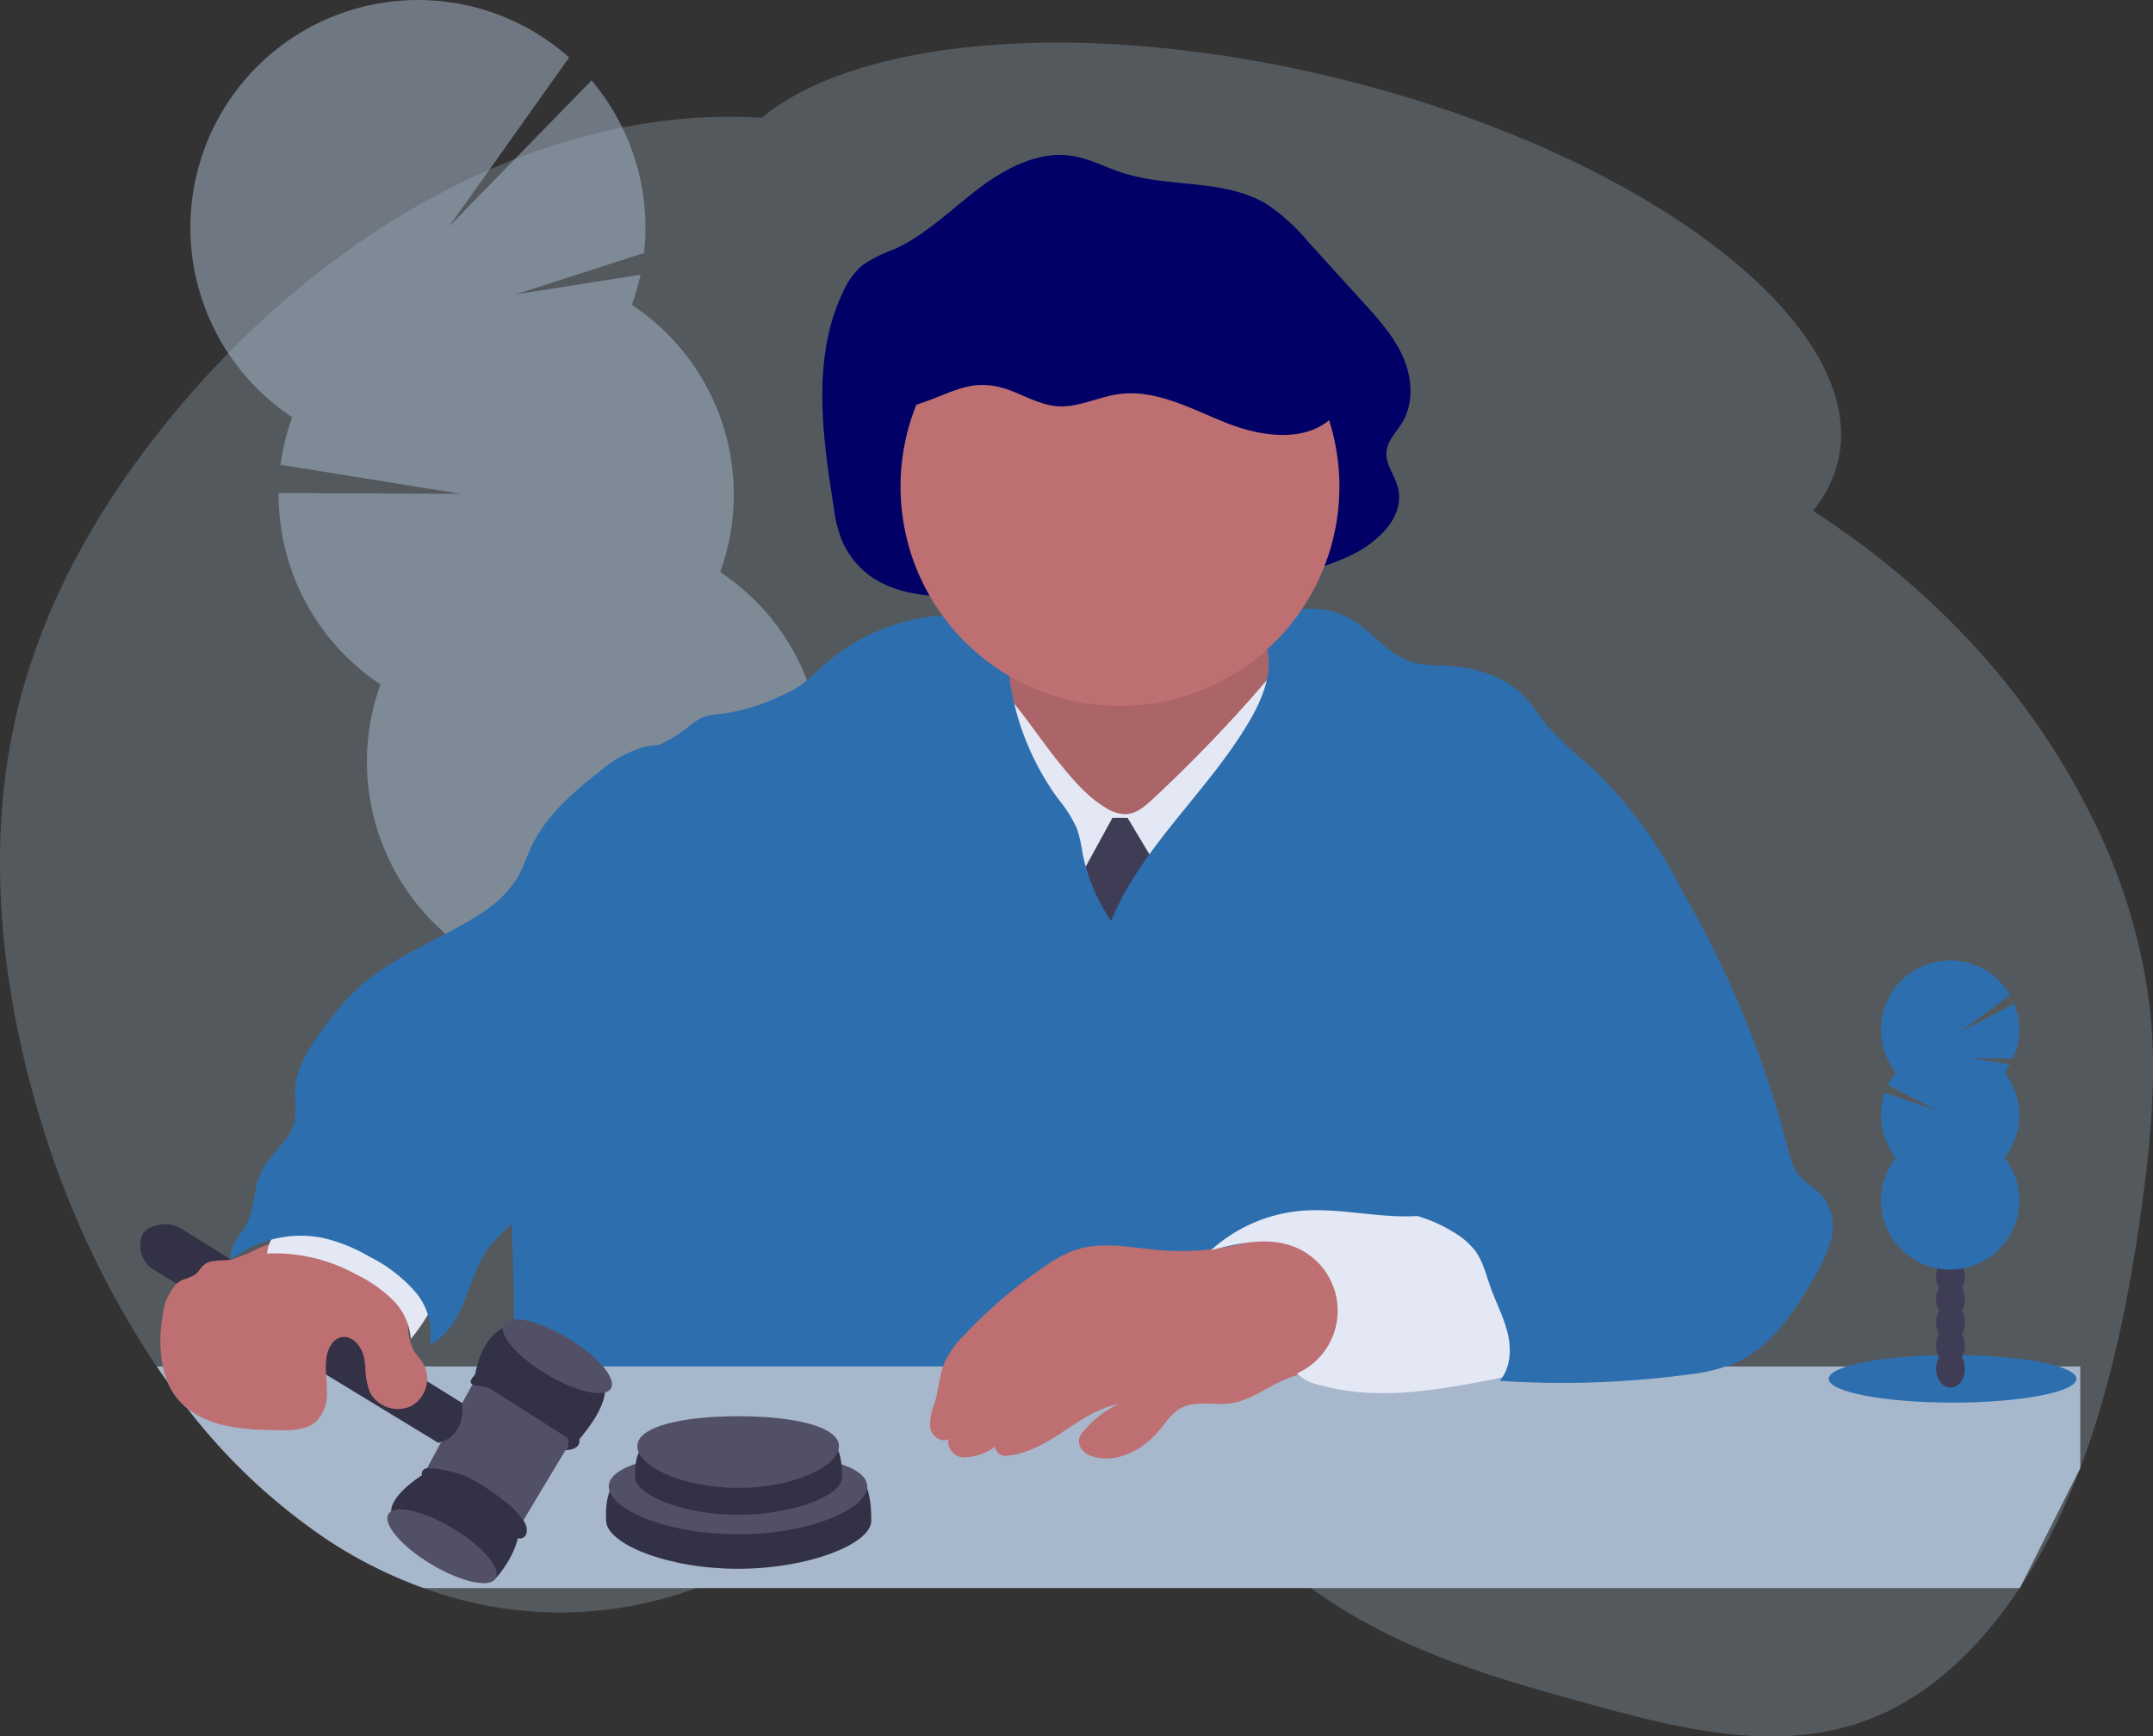 <?xml version="1.0" encoding="UTF-8"?>
<svg xmlns="http://www.w3.org/2000/svg" width="338.321" height="272.881" viewBox="0 0 338.321 272.881">
  <rect x="0" y="0" width="338.321" height="272.881" fill="#333333" stroke="none"/>
  <g id="judge" transform="translate(0.016 -0.032)">
    <path id="Tracé_1435" data-name="Tracé 1435" d="M442.331,221.62a90.8,90.8,0,0,0-9.337-30.361c-10.379-20.775-26.107-36.274-43.109-47.377-.164-.109-.341-.212-.5-.318a19.023,19.023,0,0,0,3.923-7.675c5.23-21.43-30.044-48.442-78.762-60.326-39.1-9.525-74.98-6.425-90.336,6.248-35.82-2.253-73.19,19.788-98.024,53.737-8.877,12.151-16.387,26.5-19.682,42.73-4.008,19.651-1.611,40.8,4.012,59.766a144.911,144.911,0,0,0,18.62,40.009q.85,1.25,1.724,2.472,1.506,2.106,3.073,4.1a93.952,93.952,0,0,0,22.226,20.8,71.1,71.1,0,0,0,14.916,7.443,61.743,61.743,0,0,0,42.853,0,60,60,0,0,0,6.774-3.042q1.823-.952,3.605-2.048c2.291-1.407,4.541-2.977,6.773-4.609,3.1-2.267,6.145-4.657,9.256-6.89l.266-.195a65.691,65.691,0,0,1,11.2-6.75,30.838,30.838,0,0,1,8.078-2.448,28.5,28.5,0,0,1,12.335.959c.758.218,1.516.468,2.267.741a48.587,48.587,0,0,1,7.074,3.281c9.846,5.462,19.269,14.172,28.938,21,1.366.976,2.769,1.915,4.162,2.8,12.335,7.828,25.9,11.645,39.327,15.346,15.22,4.2,31.327,8.276,46.052,1.738,8.535-3.786,15.927-10.966,21.85-19.883a88.283,88.283,0,0,0,6.808-12.355q1.444-3.185,2.7-6.487c4.868-12.8,7.7-26.869,9.652-40.969C442.5,242.674,443.481,232.046,442.331,221.62Z" transform="translate(-104.53 -63.265)" fill="#a8b8cc" opacity="0.287"></path>
    <g id="Groupe_1536" data-name="Groupe 1536" transform="translate(29.897 0.032)" opacity="0.515">
      <path id="Tracé_1436" data-name="Tracé 1436" d="M414.7,560.517c.106.3.215.6.341.884q3.376-2.646,6.541-5.463a6.332,6.332,0,0,0,2.97-2.731c.608-.573,1.212-1.161,1.809-1.745a8.891,8.891,0,0,0-.83-.816,6.487,6.487,0,0,0-11.219,3.7A11.758,11.758,0,0,0,414.7,560.517Z" transform="translate(-338.298 -378.497)" fill="#a8b8cc"></path>
      <path id="Tracé_1437" data-name="Tracé 1437" d="M403.7,527.277a11.765,11.765,0,0,0,3.356,5.172,7.021,7.021,0,0,0,6.8,1.755c.157-.055.307-.113.464-.174a6.333,6.333,0,0,0,2.97-2.731,8.831,8.831,0,0,0,.98-2.561,12.243,12.243,0,0,0-3.755-11.342,6.487,6.487,0,0,0-11.219,3.7A11.758,11.758,0,0,0,403.7,527.277Z" transform="translate(-331.047 -356.599)" fill="#a8b8cc"></path>
      <ellipse id="Ellipse_72" data-name="Ellipse 72" cx="7.467" cy="9.774" rx="7.467" ry="9.774" transform="translate(65.825 150.066) rotate(-18.29)" fill="#a8b8cc"></ellipse>
      <ellipse id="Ellipse_73" data-name="Ellipse 73" cx="7.467" cy="9.774" rx="7.467" ry="9.774" transform="translate(62.077 138.726) rotate(-18.29)" fill="#a8b8cc"></ellipse>
      <ellipse id="Ellipse_74" data-name="Ellipse 74" cx="7.467" cy="9.774" rx="7.467" ry="9.774" transform="translate(58.328 127.386) rotate(-18.29)" fill="#a8b8cc"></ellipse>
      <path id="Tracé_1438" data-name="Tracé 1438" d="M261.5,98.3a36.228,36.228,0,0,0,1.366-4.759l-19.638,3.1,20.194-6.511a35.848,35.848,0,0,0-8.248-27.118L232.784,85.966,251.65,59.405a35.762,35.762,0,1,0-43.519,56.537,35.721,35.721,0,0,0-1.827,7.473l28.337,4.568L206,127.853a35.779,35.779,0,0,0,16.015,30.074,35.759,35.759,0,1,0,53.372-17.647A35.759,35.759,0,0,0,261.51,98.288Z" transform="translate(-192.129 -50.372)" fill="#a8b8cc"></path>
      <path id="Tracé_1439" data-name="Tracé 1439" d="M237.969,303.818a35.616,35.616,0,0,0,14.206,18.59,35.759,35.759,0,1,0,53.392-17.661C308.2,297.465,236.719,299.991,237.969,303.818Z" transform="translate(-222.308 -214.839)" fill="#a8b8cc" opacity="0.1"></path>
    </g>
    <path id="Tracé_1440" data-name="Tracé 1440" d="M486.284,182.759a19.714,19.714,0,0,1-1.475-5.609c-1.8-11.328-3.489-23.557,1.407-33.823a12.021,12.021,0,0,1,3.073-4.288,21.875,21.875,0,0,1,4.967-2.5c4.916-2.212,8.877-6.183,13.2-9.477s9.539-6.043,14.834-5.2c2.731.434,5.258,1.8,7.907,2.656,7.484,2.424,16.121.843,22.843,5.046a31.7,31.7,0,0,1,6.354,5.831l8.682,9.559c2.352,2.588,4.749,5.241,6.173,8.484s1.724,7.241-.089,10.266c-.911,1.526-2.352,2.847-2.509,4.64-.171,1.946,1.243,3.619,1.758,5.5,1.366,4.961-3.643,9.218-8.211,11.178-13.8,5.906-28.989,5.227-43.6,4.985C510.715,189.809,492.559,195.521,486.284,182.759Z" transform="translate(-353.798 -97.318)" fill="#006"></path>
    <path id="Tracé_1441" data-name="Tracé 1441" d="M541.9,341.349c-.959,2.291-3.021,3.909-5.06,5.333s-4.213,2.779-6.668,2.9c4.326,5.562,10.242,9.652,16.026,13.656a35.686,35.686,0,0,0,8.5,4.769,46.261,46.261,0,0,0,8.771,1.6c3.755.516,7.494,1.311,11.266,1.154a25.4,25.4,0,0,0,17.61-8.709,32.7,32.7,0,0,0,7.7-18.31c-2.39-.038-4.6-1.366-6.524-2.813a23.017,23.017,0,0,1-6.094-6.33c-1.649-2.731-2.39-5.9-3.141-9-7.958-.239-15.916-.475-23.878-.321a37.6,37.6,0,0,0-8.631.888c-2.694.683-8.32,2.444-9.962,4.872-.946,1.4,0,2.84.341,4.349A9.8,9.8,0,0,1,541.9,341.349Z" transform="translate(-384.864 -231.358)" fill="#be6f72"></path>
    <path id="Tracé_1442" data-name="Tracé 1442" d="M541.9,341.349c-.959,2.291-3.021,3.909-5.06,5.333s-4.213,2.779-6.668,2.9c4.326,5.562,10.242,9.652,16.026,13.656a35.686,35.686,0,0,0,8.5,4.769,46.261,46.261,0,0,0,8.771,1.6c3.755.516,7.494,1.311,11.266,1.154a25.4,25.4,0,0,0,17.61-8.709,32.7,32.7,0,0,0,7.7-18.31c-2.39-.038-4.6-1.366-6.524-2.813a23.017,23.017,0,0,1-6.094-6.33c-1.649-2.731-2.39-5.9-3.141-9-7.958-.239-15.916-.475-23.878-.321a37.6,37.6,0,0,0-8.631.888c-2.694.683-8.32,2.444-9.962,4.872-.946,1.4,0,2.84.341,4.349A9.8,9.8,0,0,1,541.9,341.349Z" transform="translate(-384.864 -231.358)" opacity="0.1"></path>
    <path id="Tracé_1443" data-name="Tracé 1443" d="M553.291,368.118c2.277,2.83,4.623,5.719,7.743,7.576a5.893,5.893,0,0,0,3.124.987c1.639-.068,2.994-1.236,4.2-2.356a230.537,230.537,0,0,0,17.07-17.678c1.683-1.943,3.414-3.967,5.719-5.1a347.108,347.108,0,0,1,1.625,56.6,2.05,2.05,0,0,1-.239,1.024,2.1,2.1,0,0,1-1.762.645c-19.272.724-39.316,1.3-56.967-6.487,1.226-3.636,1.024-7.569,1.144-11.406a89.256,89.256,0,0,1,2.8-18.624c.741-2.994,1.584-5.961,2.479-8.911.744-2.472,1.311-6.828,2.974-8.7C547.016,359.109,550.078,364.124,553.291,368.118Z" transform="translate(-387.255 -248.694)" fill="#e3e8f4"></path>
    <path id="Tracé_1444" data-name="Tracé 1444" d="M500.794,376.54h2.39l6.145,10.242-6.487,16.046-7.852-15.7Z" transform="translate(-326.008 -247.966)" fill="#3f3d56"></path>
    <path id="Tracé_1445" data-name="Tracé 1445" d="M432.742,379.623a28.678,28.678,0,0,1-4.5-10.768,23.136,23.136,0,0,0-.836-3.677,20.443,20.443,0,0,0-2.974-4.732,41.959,41.959,0,0,1-7.665-19.023c-.423-3.121-.707-6.7-3.226-8.583a9.1,9.1,0,0,0-5.674-1.332,31.963,31.963,0,0,0-20.669,8.272,34.13,34.13,0,0,1-2.987,2.636,19.172,19.172,0,0,1-3.414,1.857,31.146,31.146,0,0,1-9.481,2.844,10.393,10.393,0,0,0-2.5.413,9.7,9.7,0,0,0-2.622,1.707,24.191,24.191,0,0,1-8.941,4.315,180.016,180.016,0,0,0-10.584,33.017c-.618,2.817-1.171,5.654-2.014,8.412-1.164,3.824-2.878,7.47-4.022,11.3-4.547,15.244.229,31.85-2.834,47.455l164.237.225c-2.581-4-1.652-9.092-1.874-13.851-.208-4.384-1.321-8.668-2.093-12.991a139.056,139.056,0,0,1-1.755-21.935c-.054-3.1-.058-6.3,1.14-9.16,2.25-5.363,8.088-8.194,13.615-10.013,2.642-.867,5.422-1.659,7.511-3.513,2.141-1.915,3.254-4.729,3.936-7.511a68.012,68.012,0,0,0-14.681-19.846,57.045,57.045,0,0,1-6.691-6.367c-1.181-1.465-2.161-3.1-3.465-4.438-3.264-3.39-8.194-4.667-12.891-4.855a20.6,20.6,0,0,1-4.329-.393c-4.035-1.024-6.606-4.967-10.242-7.009a12.051,12.051,0,0,0-8.32-1.277c-2.048.427-4.145,1.642-4.606,3.663a10.819,10.819,0,0,0,.178,3.469c.369,3.561-1.11,7.05-2.9,10.15C448.142,359.153,437.63,367.787,432.742,379.623Z" transform="translate(-258.17 -234.867)" fill="#2d6fae"></path>
    <path id="Tracé_1446" data-name="Tracé 1446" d="M587.962,207.848a34.482,34.482,0,1,1-16-29.119A34.48,34.48,0,0,1,587.962,207.848Z" transform="translate(-377.505 -131.338)" fill="#be6f72"></path>
    <path id="Tracé_1447" data-name="Tracé 1447" d="M478.92,695.351V679.38H176.66q.85,1.249,1.724,2.472a10.733,10.733,0,0,0,1.786,2.865,10.366,10.366,0,0,0,1.3,1.246,93.953,93.953,0,0,0,22.226,20.8,71.1,71.1,0,0,0,14.916,7.443h250.81Z" transform="translate(-152.044 -464.601)" fill="#a8b8cc" opacity="0.998"></path>
    <path id="Tracé_1448" data-name="Tracé 1448" d="M568.809,619.834c-4.633-.369-9.45-1.523-13.813.075a20.016,20.016,0,0,0-4.2,2.294,75.448,75.448,0,0,0-12.939,10.986,15.316,15.316,0,0,0-2.912,3.936c-.973,2.1-1.058,4.493-1.707,6.716a8.81,8.81,0,0,0-.714,3.872c.225,1.308,1.734,2.479,2.864,1.782h0a2.506,2.506,0,0,0,2.564,2.888,8.462,8.462,0,0,0,4.78-1.683h0a1.618,1.618,0,0,0,1.707,1.444c2.96-.195,5.78-1.707,8.313-3.359,2.974-1.926,5.927-4.117,9.409-4.78a15.257,15.257,0,0,0-5.514,4.264,2.1,2.1,0,0,0-.474,2.6,3.035,3.035,0,0,0,1.632,1.287c3.9,1.366,8.136-.894,10.737-4.029,1.048-1.267,1.973-2.731,3.414-3.5,2.318-1.246,5.176-.372,7.784-.734,2.9-.4,5.329-2.284,7.989-3.5,3.54-1.618,7.487-2.048,11.266-3.011a2.048,2.048,0,0,0,1.188-.615,2.12,2.12,0,0,0,.29-1.311,97.655,97.655,0,0,0-1.055-13.97,4.862,4.862,0,0,0-.666-2.11c-.744-1.058-2.158-1.366-3.431-1.577-2.048-.341-4.346-1.106-6.408-1.1-1.98,0-3.888,1.12-5.777,1.67A40.063,40.063,0,0,1,568.809,619.834Z" transform="translate(-386.378 -423.32)" fill="#be6f72"></path>
    <path id="Tracé_1449" data-name="Tracé 1449" d="M675.655,607.588a24.238,24.238,0,0,0-13.745,6.145c4.257-1.075,8.839-2.137,12.943-.581a10.8,10.8,0,0,1,.567,19.952,6.708,6.708,0,0,0,3.26,1.741c8.757,2.554,18.132,1.024,27.087-.717,1.639-.317,3.414-.737,4.414-2.086.891-1.219.864-2.861.785-4.373-.229-4.367-.608-8.876-2.588-12.765-2.683-5.278-7.344-7.245-12.956-6.633C688.82,608.974,682.265,606.919,675.655,607.588Z" transform="translate(-471.627 -417.23)" fill="#e3e8f4"></path>
    <path id="Tracé_1450" data-name="Tracé 1450" d="M787.412,441.738a37.914,37.914,0,0,1,6.746,9.522,157.816,157.816,0,0,1,14.483,36.783,10.665,10.665,0,0,0,1.389,3.615c1.092,1.54,2.946,2.39,4.138,3.844a7.806,7.806,0,0,1,1.236,6.487,21.767,21.767,0,0,1-2.731,6.227c-3.11,5.387-6.78,10.949-12.492,13.41a28.545,28.545,0,0,1-7.586,1.786,148.891,148.891,0,0,1-29.286.946c1.707-1.98,1.871-4.9,1.267-7.446s-1.864-4.875-2.731-7.337c-.683-1.922-1.164-3.971-2.362-5.623a11.466,11.466,0,0,0-3.209-2.823,23.239,23.239,0,0,0-9.273-3.4c2.448-1.912,5.62-2.547,8.6-3.414s6.1-2.2,7.668-4.882a12.188,12.188,0,0,0,1.325-5.374,45.557,45.557,0,0,0-1.925-16.551c-1.1-3.561-2.656-7.282-1.707-10.881a16.238,16.238,0,0,1,2.643-4.944c2.083-3,4.24-6.08,7.279-8.108a18.147,18.147,0,0,1,8.859-2.793C782.083,440.629,785.637,440.062,787.412,441.738Z" transform="translate(-527.667 -307.32)" fill="#2d6fae"></path>
    <path id="Tracé_1451" data-name="Tracé 1451" d="M425.114,734.812c-.027,3.564-9.72,7.511-20.935,7.511s-20.577-3.937-20.727-7.511c-.522-12.4,9.508-5.418,20.727-5.418S425.216,720.542,425.114,734.812Z" transform="translate(-288.224 -495.753)" fill="#3f3d56"></path>
    <path id="Tracé_1452" data-name="Tracé 1452" d="M425.114,734.812c-.027,3.564-9.72,7.511-20.935,7.511s-20.577-3.937-20.727-7.511c-.522-12.4,9.508-5.418,20.727-5.418S425.216,720.542,425.114,734.812Z" transform="translate(-288.224 -495.753)" opacity="0.2"></path>
    <path id="Tracé_1453" data-name="Tracé 1453" d="M425.331,724.185c0,3.568-9.1,7.511-20.31,7.511s-20.31-3.933-20.31-7.511,9.092-5.415,20.31-5.415S425.331,720.621,425.331,724.185Z" transform="translate(-289.065 -490.543)" fill="#3f3d56"></path>
    <path id="Tracé_1454" data-name="Tracé 1454" d="M425.331,724.185c0,3.568-9.1,7.511-20.31,7.511s-20.31-3.933-20.31-7.511,9.092-5.415,20.31-5.415S425.331,720.621,425.331,724.185Z" transform="translate(-289.065 -490.543)" fill="#fff" opacity="0.1"></path>
    <path id="Tracé_1455" data-name="Tracé 1455" d="M429.369,718.274c-.021,2.782-7.579,5.848-16.329,5.848s-16.046-3.073-16.169-5.848c-.406-9.669,7.419-4.227,16.169-4.227S429.451,707.145,429.369,718.274Z" transform="translate(-297.064 -486.039)" fill="#3f3d56"></path>
    <path id="Tracé_1456" data-name="Tracé 1456" d="M429.369,718.274c-.021,2.782-7.579,5.848-16.329,5.848s-16.046-3.073-16.169-5.848c-.406-9.669,7.419-4.227,16.169-4.227S429.451,707.145,429.369,718.274Z" transform="translate(-297.064 -486.039)" opacity="0.2"></path>
    <path id="Tracé_1457" data-name="Tracé 1457" d="M429.536,707.018c0,3.11-7.091,6.538-15.841,6.538s-15.845-3.414-15.845-6.538,7.094-4.718,15.845-4.718S429.536,703.9,429.536,707.018Z" transform="translate(-297.719 -479.696)" fill="#3f3d56"></path>
    <path id="Tracé_1458" data-name="Tracé 1458" d="M429.536,707.018c0,3.11-7.091,6.538-15.841,6.538s-15.845-3.414-15.845-6.538,7.094-4.718,15.845-4.718S429.536,703.9,429.536,707.018Z" transform="translate(-297.719 -479.696)" fill="#fff" opacity="0.1"></path>
    <path id="Tracé_1459" data-name="Tracé 1459" d="M301.088,744.809s3-3.3,3.513-7.019-14.646-9.419-14.646-9.419-5.258,3.073-5.435,5.951C284.52,734.321,294.585,745.136,301.088,744.809Z" transform="translate(-223.08 -496.866)" fill="#3f3d56"></path>
    <path id="Tracé_1460" data-name="Tracé 1460" d="M301.088,744.809s3-3.3,3.513-7.019-14.646-9.419-14.646-9.419-5.258,3.073-5.435,5.951C284.52,734.321,294.585,745.136,301.088,744.809Z" transform="translate(-223.08 -496.866)" opacity="0.2"></path>
    <ellipse id="Ellipse_75" data-name="Ellipse 75" cx="3.298" cy="9.826" rx="3.298" ry="9.826" transform="translate(59.325 240.809) rotate(-59.03)" fill="#3f3d56"></ellipse>
    <ellipse id="Ellipse_76" data-name="Ellipse 76" cx="3.298" cy="9.826" rx="3.298" ry="9.826" transform="translate(59.325 240.809) rotate(-59.03)" fill="#fff" opacity="0.1"></ellipse>
    <path id="Tracé_1461" data-name="Tracé 1461" d="M210.261,657.716l8.624-14.377-8.771-7.45-6.838-1.28-2.134,3.848-6,11.137Z" transform="translate(-128.528 -417.93)" fill="#3f3d56"></path>
    <path id="Tracé_1462" data-name="Tracé 1462" d="M210.261,657.716l8.624-14.377-8.771-7.45-6.838-1.28-2.134,3.848-6,11.137Z" transform="translate(-128.528 -417.93)" fill="#fff" opacity="0.1"></path>
    <path id="Tracé_1463" data-name="Tracé 1463" d="M338.837,678.654s5.824-6.19,4.329-9.536-9.392-10.051-14.421-9.03-5.835,8.436-5.835,8.436Z" transform="translate(-248.364 -451.827)" fill="#3f3d56"></path>
    <path id="Tracé_1464" data-name="Tracé 1464" d="M338.837,678.654s5.824-6.19,4.329-9.536-9.392-10.051-14.421-9.03-5.835,8.436-5.835,8.436Z" transform="translate(-248.364 -451.827)" opacity="0.2"></path>
    <path id="Tracé_1465" data-name="Tracé 1465" d="M171.261,621.093l44.612,27.135s4.24-.55,3.779-6.227l-44.185-27.429a4.572,4.572,0,0,0-3.015-.649c-1.209.164-2.639.6-3.1,1.755a3.888,3.888,0,0,0-.246.912A4.5,4.5,0,0,0,171.261,621.093Z" transform="translate(-147.038 -421.465)" fill="#3f3d56"></path>
    <path id="Tracé_1466" data-name="Tracé 1466" d="M171.261,621.093l44.612,27.135s4.24-.55,3.779-6.227l-44.185-27.429a4.572,4.572,0,0,0-3.015-.649c-1.209.164-2.639.6-3.1,1.755a3.888,3.888,0,0,0-.246.912A4.5,4.5,0,0,0,171.261,621.093Z" transform="translate(-147.038 -421.465)" opacity="0.2"></path>
    <path id="Tracé_1467" data-name="Tracé 1467" d="M314.092,737.3a1.1,1.1,0,0,0,1-.826,2.59,2.59,0,0,0-.6-2.12,11.391,11.391,0,0,0-2.765-2.827,35.787,35.787,0,0,0-5.633-3.755,17.206,17.206,0,0,0-3.714-1.171,12.623,12.623,0,0,0-2.923-.321.86.86,0,0,0-.529,1.519h0a4.34,4.34,0,0,0,1.5.628,27.5,27.5,0,0,1,7.426,3.677,23.3,23.3,0,0,1,3.472,2.731C312.03,735.538,312.938,737.327,314.092,737.3Z" transform="translate(-232.366 -495.489)" fill="#3f3d56"></path>
    <path id="Tracé_1468" data-name="Tracé 1468" d="M314.092,737.3a1.1,1.1,0,0,0,1-.826,2.59,2.59,0,0,0-.6-2.12,11.391,11.391,0,0,0-2.765-2.827,35.787,35.787,0,0,0-5.633-3.755,17.206,17.206,0,0,0-3.714-1.171,12.623,12.623,0,0,0-2.923-.321.86.86,0,0,0-.529,1.519h0a4.34,4.34,0,0,0,1.5.628,27.5,27.5,0,0,1,7.426,3.677,23.3,23.3,0,0,1,3.472,2.731C312.03,735.538,312.938,737.327,314.092,737.3Z" transform="translate(-232.366 -495.489)" opacity="0.2"></path>
    <path id="Tracé_1469" data-name="Tracé 1469" d="M336.072,694.324s4.377.106.755-4.295-10.1-8.767-14.715-7.781c0,0-1.912,1.584-.26,1.857,1.567.26,8.877,1.707,12.236,5.78a8.724,8.724,0,0,0,1.226,1.209C336.1,691.736,337.164,692.951,336.072,694.324Z" transform="translate(-247.224 -466.397)" fill="#3f3d56"></path>
    <path id="Tracé_1470" data-name="Tracé 1470" d="M336.072,694.324s4.377.106.755-4.295-10.1-8.767-14.715-7.781c0,0-1.912,1.584-.26,1.857,1.567.26,8.877,1.707,12.236,5.78a8.724,8.724,0,0,0,1.226,1.209C336.1,691.736,337.164,692.951,336.072,694.324Z" transform="translate(-247.224 -466.397)" opacity="0.2"></path>
    <ellipse id="Ellipse_77" data-name="Ellipse 77" cx="3.298" cy="9.826" rx="3.298" ry="9.826" transform="translate(77.437 210.945) rotate(-59.03)" fill="#3f3d56"></ellipse>
    <ellipse id="Ellipse_78" data-name="Ellipse 78" cx="3.298" cy="9.826" rx="3.298" ry="9.826" transform="translate(77.437 210.945) rotate(-59.03)" fill="#fff" opacity="0.1"></ellipse>
    <path id="Tracé_1471" data-name="Tracé 1471" d="M220.245,643.221a4.881,4.881,0,0,1-2.438,3.871,4.968,4.968,0,0,1-6.586-2.229,11.752,11.752,0,0,1-.683-3.964,13,13,0,0,0-.178-1.318c-.341-1.758-1.8-3.626-3.554-3.277-1.451.283-2.216,1.912-2.39,3.38a11.107,11.107,0,0,0-.068,1.216c0,.423.017.847.041,1.27.048.867.123,1.738.119,2.6a6.364,6.364,0,0,1-1.6,4.691c-1.5,1.424-3.79,1.488-5.859,1.464-5.049-.051-10.669-.341-14.469-3.448a10.367,10.367,0,0,1-1.3-1.246,10.73,10.73,0,0,1-1.786-2.865,13.241,13.241,0,0,1-.775-2.472,22.009,22.009,0,0,1,.024-8.214,8.188,8.188,0,0,1,2.165-4.8,3.9,3.9,0,0,1,1.024-.645,8.02,8.02,0,0,0,1.847-.748c.536-.406.884-1.144,1.451-1.588,1.137-.891,2.864-.509,4.2-.809h.058l.072-.02a26.367,26.367,0,0,0,4.121-1.707c.584-.249,1.168-.488,1.755-.7a10.091,10.091,0,0,1,4.609-.683,26.433,26.433,0,0,1,14.773,7.419,8.627,8.627,0,0,1,1.973,3.025,11.208,11.208,0,0,1,.471,2.933,8.928,8.928,0,0,0,.864,4c.423.724,1.045,1.314,1.485,2.048a3.879,3.879,0,0,1,.266.516A4.687,4.687,0,0,1,220.245,643.221Z" transform="translate(-153.155 -426.12)" fill="#be6f72"></path>
    <path id="Tracé_1472" data-name="Tracé 1472" d="M241.3,621.005a22.042,22.042,0,0,1,5.777,3.977,9.73,9.73,0,0,1,2.943,6.231,29.44,29.44,0,0,0,3.663-5.637c.792-1.588,1.444-3.465.741-5.1a5.679,5.679,0,0,0-1.39-1.809,21.266,21.266,0,0,0-11.382-5.176c-4.517-.714-13.54-2.27-14.233,4.305A26.286,26.286,0,0,1,241.3,621.005Z" transform="translate(-185.475 -420.757)" fill="#e3e8f4"></path>
    <path id="Tracé_1473" data-name="Tracé 1473" d="M286.254,390.56c-3.342,1.444-7.255.423-10.788,1.3a19.244,19.244,0,0,0-6.968,3.936c-4.22,3.3-8.378,6.985-10.635,11.843-.737,1.591-1.263,3.281-2.147,4.78a18.27,18.27,0,0,1-6.094,5.8c-6.08,3.919-13.141,6.371-18.552,11.171a42.328,42.328,0,0,0-6.077,6.982c-2.13,2.936-4.169,6.214-4.21,9.839a21.632,21.632,0,0,1,0,4.257c-.6,3.124-3.755,5.063-5.179,7.91-1.366,2.714-1.041,6.067-2.561,8.689-1,1.707-2.8,3.414-2.233,5.3a17.754,17.754,0,0,1,14.339-3.414,25.86,25.86,0,0,1,7.251,2.905,23.628,23.628,0,0,1,7.2,5.462,10.114,10.114,0,0,1,2.39,8.443c2.769-1.366,4.408-4.281,5.544-7.149s2-5.93,3.892-8.358a31.176,31.176,0,0,1,3.332-3.383c6.388-6.053,10.993-13.7,15.514-21.249q6.992-11.669,13.977-23.352a47.68,47.68,0,0,0,3.52-6.671C290.9,407.75,288.876,398.58,286.254,390.56Z" transform="translate(-174.464 -274.386)" fill="#2d6fae"></path>
    <ellipse id="Ellipse_79" data-name="Ellipse 79" cx="19.464" cy="3.742" rx="19.464" ry="3.742" transform="translate(287.348 212.98)" fill="#2d6fae"></ellipse>
    <ellipse id="Ellipse_80" data-name="Ellipse 80" cx="2.267" cy="2.967" rx="2.267" ry="2.967" transform="translate(304.217 212.167)" fill="#3f3d56"></ellipse>
    <ellipse id="Ellipse_81" data-name="Ellipse 81" cx="2.267" cy="2.967" rx="2.267" ry="2.967" transform="translate(304.217 208.538)" fill="#3f3d56"></ellipse>
    <ellipse id="Ellipse_82" data-name="Ellipse 82" cx="2.267" cy="2.967" rx="2.267" ry="2.967" transform="translate(304.217 204.912)" fill="#3f3d56"></ellipse>
    <ellipse id="Ellipse_83" data-name="Ellipse 83" cx="2.267" cy="2.967" rx="2.267" ry="2.967" transform="translate(304.217 201.287)" fill="#3f3d56"></ellipse>
    <ellipse id="Ellipse_84" data-name="Ellipse 84" cx="2.267" cy="2.967" rx="2.267" ry="2.967" transform="translate(304.217 197.661)" fill="#3f3d56"></ellipse>
    <ellipse id="Ellipse_85" data-name="Ellipse 85" cx="2.267" cy="2.967" rx="2.267" ry="2.967" transform="translate(304.217 194.035)" fill="#3f3d56"></ellipse>
    <ellipse id="Ellipse_86" data-name="Ellipse 86" cx="2.267" cy="2.967" rx="2.267" ry="2.967" transform="translate(304.217 190.409)" fill="#3f3d56"></ellipse>
    <path id="Tracé_1474" data-name="Tracé 1474" d="M989.715,510.1a11.027,11.027,0,0,0,.843-1.239l-5.954-.98,6.439.048a10.878,10.878,0,0,0,.208-8.6l-8.641,4.483,7.968-5.859A10.857,10.857,0,1,0,972.648,510.1a11.055,11.055,0,0,0-1.236,1.98l7.729,4.018-8.248-2.769a10.863,10.863,0,0,0,1.748,10.194,10.857,10.857,0,1,0,17.07,0,10.864,10.864,0,0,0,0-13.424Z" transform="translate(-674.744 -341.541)" fill="#2d6fae"></path>
    <path id="Tracé_1475" data-name="Tracé 1475" d="M970.34,563.351a10.811,10.811,0,0,0,2.322,6.712,10.857,10.857,0,1,0,17.07,0C991.183,568.216,970.34,562.133,970.34,563.351Z" transform="translate(-674.757 -388.08)" fill="#2d6fae" opacity="0.1"></path>
    <path id="Tracé_1476" data-name="Tracé 1476" d="M533.907,180.217c2.39.922,4.722,2.246,7.286,2.421,3.254.218,6.326-1.441,9.559-1.9,5.923-.836,11.546,2.39,17.111,4.582s12.735,3.1,16.814-1.273c3.465-3.718,2.987-9.9.2-14.134s-7.337-6.971-11.837-9.331c-4.964-2.6-10.14-4.967-15.667-5.886-11.731-1.943-23.649,2.909-33.383,9.74-3.23,2.267-6.422,4.913-7.965,8.535a9.761,9.761,0,0,0-.386,6.8c1.25,3.51,2.069,3.093,4.66,2.178C525.253,180.214,528.178,178.025,533.907,180.217Z" transform="translate(-375.003 -118.763)" fill="#006"></path>
  </g>
</svg>
